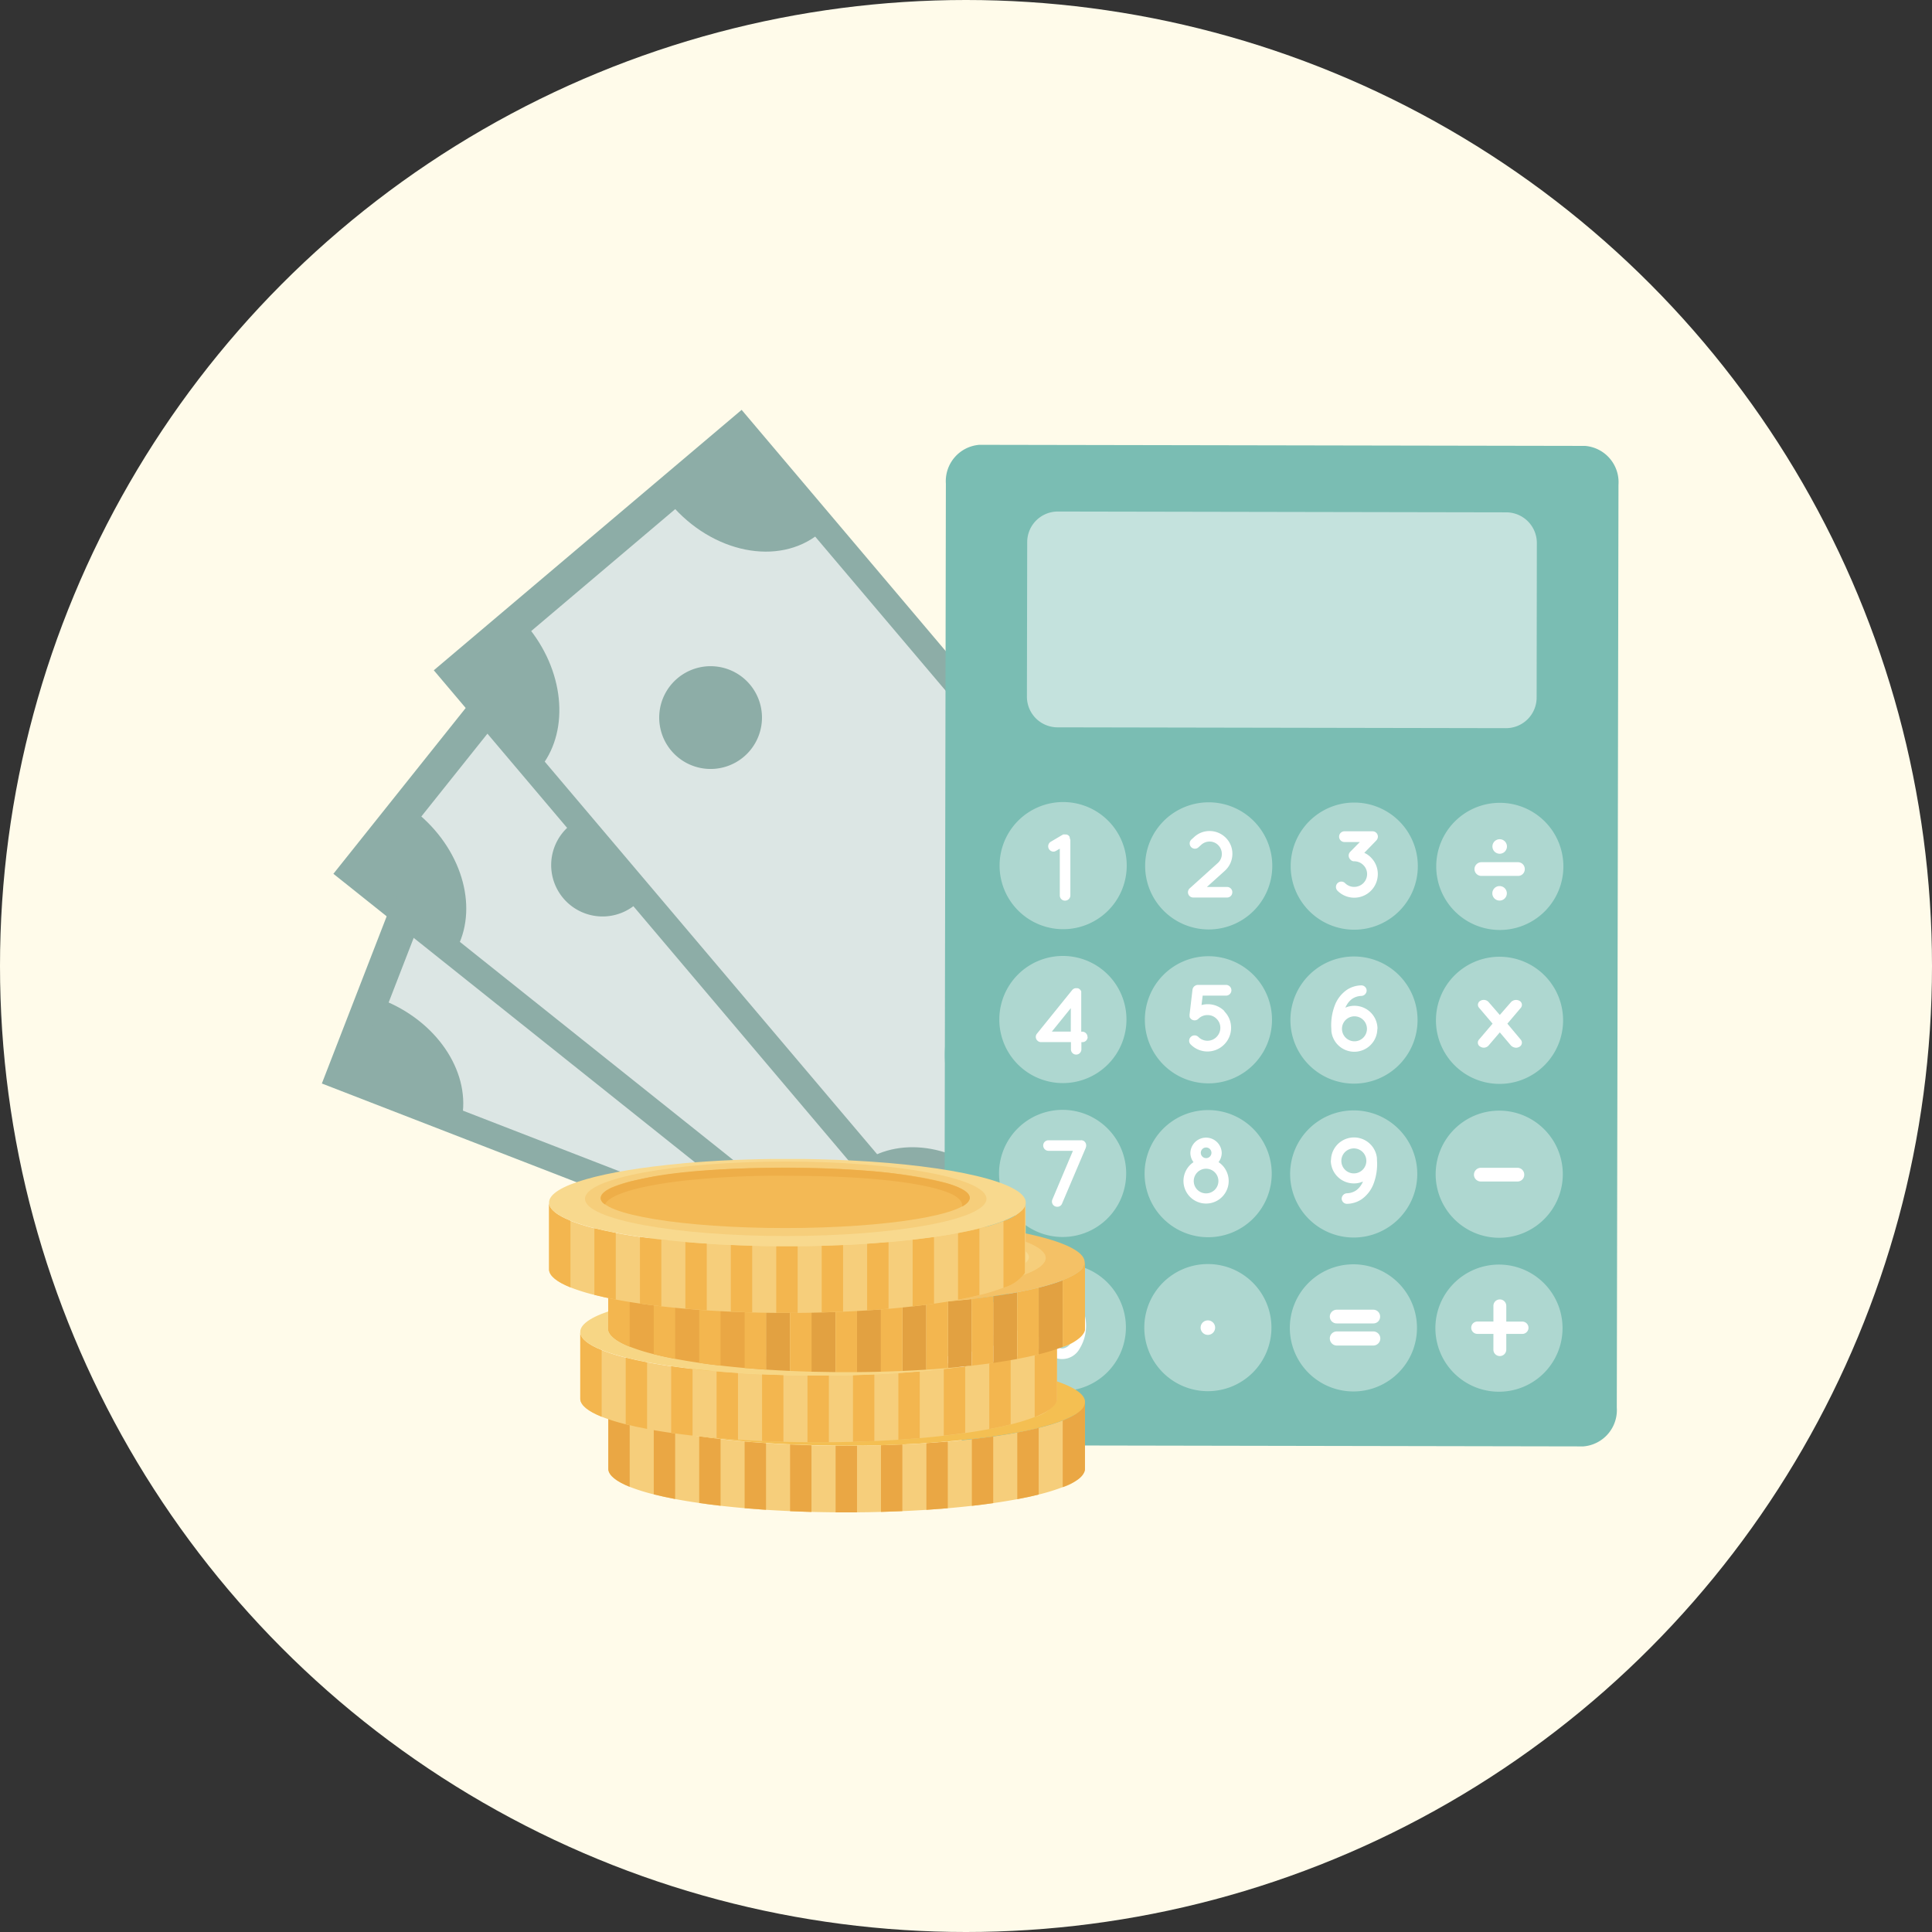 <svg xmlns="http://www.w3.org/2000/svg" xmlns:xlink="http://www.w3.org/1999/xlink" width="94" height="94" viewBox="0 0 94 94">
  <rect x="0" y="0" width="94" height="94" fill="#333333" stroke="none"/>
  <defs>
    <clipPath id="clip-path">
      <path id="Path_388197" data-name="Path 388197" d="M41.026,141.99c-3.825.347-6.454,1.068-6.454,1.9,0,1.172,5.192,2.123,11.6,2.123a52.836,52.836,0,0,0,6.875-.414c2.261-.305,3.9-.757,4.483-1.279a.594.594,0,0,0,.239-.431c0-.974-3.585-1.8-8.473-2.045-.994-.052-2.041-.079-3.124-.079-1.846,0-3.593.079-5.142.22" transform="translate(-34.572 -141.77)" fill="none"/>
    </clipPath>
    <linearGradient id="linear-gradient" x1="-0.601" y1="2.154" x2="-0.584" y2="2.154" gradientUnits="objectBoundingBox">
      <stop offset="0" stop-color="#e79e4a"/>
      <stop offset="0.357" stop-color="#ecab4d"/>
      <stop offset="1" stop-color="#f4bf52"/>
    </linearGradient>
    <clipPath id="clip-path-2">
      <path id="Path_388199" data-name="Path 388199" d="M40.813,144.281c0,.812,4.019,1.471,8.975,1.471s8.975-.659,8.975-1.471-4.019-1.471-8.975-1.471-8.975.658-8.975,1.471" transform="translate(-40.813 -142.81)" fill="none"/>
    </clipPath>
    <linearGradient id="linear-gradient-2" x1="-1.262" y1="0.98" x2="-1.234" y2="0.98" gradientUnits="objectBoundingBox">
      <stop offset="0" stop-color="#f8d98e"/>
      <stop offset="0.31" stop-color="#f8d98e"/>
      <stop offset="0.464" stop-color="#fae6bb"/>
      <stop offset="0.602" stop-color="#f9e0a6"/>
      <stop offset="0.743" stop-color="#f8d98e"/>
      <stop offset="1" stop-color="#f8d98e"/>
    </linearGradient>
    <clipPath id="clip-path-3">
      <path id="Path_388212" data-name="Path 388212" d="M37.642,133.529c-3.825.347-6.454,1.069-6.454,1.9,0,1.172,5.192,2.123,11.6,2.123a52.842,52.842,0,0,0,6.875-.414c2.261-.306,3.9-.757,4.483-1.279a.593.593,0,0,0,.239-.431c0-.974-3.585-1.8-8.473-2.045-.994-.051-2.041-.079-3.123-.079-1.846,0-3.593.079-5.142.22" transform="translate(-31.188 -133.309)" fill="none"/>
    </clipPath>
    <linearGradient id="linear-gradient-3" x1="-0.542" y1="2.957" x2="-0.525" y2="2.957" gradientUnits="objectBoundingBox">
      <stop offset="0" stop-color="#f8d98e"/>
      <stop offset="0.103" stop-color="#f8d98e"/>
      <stop offset="1" stop-color="#f7d685"/>
    </linearGradient>
    <clipPath id="clip-path-4">
      <rect id="Rectangle_16030" data-name="Rectangle 16030" width="16.5" height="3.832" fill="none"/>
    </clipPath>
    <clipPath id="clip-path-5">
      <path id="Path_388215" data-name="Path 388215" d="M37.428,135.82c0,.813,4.019,1.471,8.975,1.471s8.975-.658,8.975-1.471-4.018-1.471-8.975-1.471-8.975.658-8.975,1.471" transform="translate(-37.428 -134.349)" fill="none"/>
    </clipPath>
    <linearGradient id="linear-gradient-4" x1="-1.167" y1="1.206" x2="-1.139" y2="1.206" xlink:href="#linear-gradient-2"/>
    <clipPath id="clip-path-6">
      <path id="Path_388244" data-name="Path 388244" d="M40.813,127.36c0,.812,4.019,1.471,8.975,1.471s8.975-.659,8.975-1.471-4.019-1.471-8.975-1.471-8.975.658-8.975,1.471" transform="translate(-40.813 -125.889)" fill="none"/>
    </clipPath>
    <linearGradient id="linear-gradient-5" x1="-1.262" y1="1.432" x2="-1.234" y2="1.432" xlink:href="#linear-gradient-2"/>
    <clipPath id="clip-path-7">
      <path id="Path_388257" data-name="Path 388257" d="M33.873,117.917c-3.825.347-6.454,1.068-6.454,1.9,0,1.172,5.192,2.123,11.6,2.123a52.837,52.837,0,0,0,6.874-.414c2.262-.305,3.9-.757,4.483-1.279a.594.594,0,0,0,.239-.431c0-.974-3.585-1.8-8.473-2.045-.994-.051-2.041-.078-3.123-.078-1.846,0-3.593.079-5.142.22" transform="translate(-27.419 -117.697)" fill="none"/>
    </clipPath>
    <linearGradient id="linear-gradient-6" x1="-0.477" y1="4.439" x2="-0.459" y2="4.439" gradientUnits="objectBoundingBox">
      <stop offset="0" stop-color="#f9e3ac"/>
      <stop offset="1" stop-color="#f8d98e"/>
    </linearGradient>
  </defs>
  <g id="Group_79392" data-name="Group 79392" transform="translate(-0.001 0)">
    <circle id="Ellipse_2624" data-name="Ellipse 2624" cx="47" cy="47" r="47" transform="translate(0.001 0)" fill="#fffbea"/>
    <g id="Group_79350" data-name="Group 79350" transform="translate(15.661 19.941)">
      <rect id="Rectangle_16018" data-name="Rectangle 16018" width="19.618" height="38.879" transform="translate(0 32.776) rotate(-68.811)" fill="#8dada7"/>
      <rect id="Rectangle_16019" data-name="Rectangle 16019" width="17.121" height="35.758" transform="translate(1.948 32.191) rotate(-68.811)" fill="#dce6e4"/>
      <path id="Path_388130" data-name="Path 388130" d="M74.462,131.922c1.244-1.882,4.049-2.589,6.693-1.564l.178.072-1.4,3.613Z" transform="translate(-44.445 -88.525)" fill="#8dada7"/>
      <path id="Path_388131" data-name="Path 388131" d="M89.808,93.856l5.553,2.152-1.668,4.3c-.06-.021-.12-.044-.18-.067-2.933-1.137-4.574-3.98-3.7-6.387" transform="translate(-53.466 -67.019)" fill="#aed7d0"/>
      <path id="Path_388132" data-name="Path 388132" d="M3.761,102.047l1.392-3.59c2.658,1.03,4.268,3.437,3.927,5.652Z" transform="translate(-2.245 -69.765)" fill="#8dada7"/>
      <path id="Path_388133" data-name="Path 388133" d="M15.434,70.924l1.657-4.274,5.4,2.094c-.974,2.347-4.11,3.323-7.058,2.18" transform="translate(-9.212 -50.78)" fill="#aed7d0"/>
      <path id="Path_388134" data-name="Path 388134" d="M74.358,112.538a2.5,2.5,0,1,1,1.425,3.231,2.5,2.5,0,0,1-1.425-3.231" transform="translate(-44.282 -77.218)" fill="#8dada7"/>
      <path id="Path_388135" data-name="Path 388135" d="M24.651,93.269A2.5,2.5,0,1,1,26.077,96.5a2.5,2.5,0,0,1-1.425-3.231" transform="translate(-14.613 -65.716)" fill="#8dada7"/>
      <path id="Path_388136" data-name="Path 388136" d="M47.775,102.948a3.321,3.321,0,0,1-.886-.7,3.271,3.271,0,0,1-.534-.82,2.608,2.608,0,0,1-.221-.8,1.584,1.584,0,0,1,.051-.646.219.219,0,0,1,.139-.152.282.282,0,0,1,.214,0l.474.184a.412.412,0,0,1,.185.125.544.544,0,0,1,.075.269,2.371,2.371,0,0,0,.077.369,1.849,1.849,0,0,0,.225.486,2.4,2.4,0,0,0,.437.5,2.3,2.3,0,0,0,.705.413,2.679,2.679,0,0,0,.648.165,1.9,1.9,0,0,0,.614-.022,1.274,1.274,0,0,0,.516-.233,1.053,1.053,0,0,0,.343-.473.992.992,0,0,0,.064-.561,1.275,1.275,0,0,0-.282-.542,4.036,4.036,0,0,0-.628-.6q-.4-.314-.978-.739a7.558,7.558,0,0,1-.969-.815,3.128,3.128,0,0,1-.565-.758,1.686,1.686,0,0,1-.189-.766A2.272,2.272,0,0,1,48.783,94.7a3.069,3.069,0,0,1,1.021-.177,4.134,4.134,0,0,1,1.175.163l.291-.753a.34.34,0,0,1,.434-.191l.475.184a.339.339,0,0,1,.191.434l-.3.776a3.646,3.646,0,0,1,.89.691,3.741,3.741,0,0,1,.584.812,2.467,2.467,0,0,1,.27.831,1.617,1.617,0,0,1-.061.742.275.275,0,0,1-.354.156l-.474-.184a.456.456,0,0,1-.185-.125.438.438,0,0,1-.075-.269,1.848,1.848,0,0,0-.077-.436,1.783,1.783,0,0,0-.249-.509,2.482,2.482,0,0,0-.481-.512,2.792,2.792,0,0,0-.777-.435,3.345,3.345,0,0,0-.805-.206,2.408,2.408,0,0,0-.746.017,1.531,1.531,0,0,0-.6.246,1.028,1.028,0,0,0-.373.481.816.816,0,0,0-.015.587,1.822,1.822,0,0,0,.382.594,5.4,5.4,0,0,0,.727.648q.447.339,1.021.749a4.884,4.884,0,0,1,.843.746,2.585,2.585,0,0,1,.469.747,1.8,1.8,0,0,1,.127.755,2.5,2.5,0,0,1-.173.772,2.283,2.283,0,0,1-.431.7,2.247,2.247,0,0,1-.671.512,2.471,2.471,0,0,1-.886.242,3.2,3.2,0,0,1-1.08-.1l-.3.764a.339.339,0,0,1-.434.191l-.474-.184a.34.34,0,0,1-.191-.434Z" transform="translate(-27.53 -66.935)" fill="#8dada7"/>
      <rect id="Rectangle_16020" data-name="Rectangle 16020" width="19.618" height="38.879" transform="translate(0.561 22.573) rotate(-51.411)" fill="#8dada7"/>
      <rect id="Rectangle_16021" data-name="Rectangle 16021" width="17.121" height="35.758" transform="translate(2.595 22.598) rotate(-51.411)" fill="#dce6e4"/>
      <path id="Path_388137" data-name="Path 388137" d="M64.567,129.271c1.75-1.423,4.638-1.26,6.854.508.05.04.1.081.148.122l-2.417,3.029Z" transform="translate(-38.539 -87.587)" fill="#8dada7"/>
      <path id="Path_388138" data-name="Path 388138" d="M90.614,96.179l4.655,3.714L92.392,103.5c-.051-.038-.1-.078-.152-.118-2.459-1.962-3.175-5.166-1.625-7.2" transform="translate(-53.599 -68.405)" fill="#8dada7"/>
      <path id="Path_388139" data-name="Path 388139" d="M5.347,78.779l2.4-3.01c2.228,1.778,3.045,4.556,2.057,6.568Z" transform="translate(-3.192 -56.223)" fill="#8dada7"/>
      <path id="Path_388140" data-name="Path 388140" d="M25.49,52.687,28.349,49.1l4.528,3.614c-1.631,1.948-4.915,1.942-7.387-.031" transform="translate(-15.215 -40.307)" fill="#8dada7"/>
      <path id="Path_388141" data-name="Path 388141" d="M69.891,110.222a2.5,2.5,0,1,1,.394,3.509,2.5,2.5,0,0,1-.394-3.509" transform="translate(-41.392 -76.226)" fill="#8dada7"/>
      <path id="Path_388142" data-name="Path 388142" d="M28.22,76.971a2.5,2.5,0,1,1,.394,3.509,2.5,2.5,0,0,1-.394-3.509" transform="translate(-16.519 -56.379)" fill="#8dada7"/>
      <rect id="Rectangle_16022" data-name="Rectangle 16022" width="19.618" height="38.879" transform="translate(5.446 12.671) rotate(-40.231)" fill="#8dada7"/>
      <rect id="Rectangle_16023" data-name="Rectangle 16023" width="17.121" height="35.758" transform="matrix(0.763, -0.646, 0.646, 0.763, 7.436, 13.09)" fill="#dce6e4"/>
      <path id="Path_388143" data-name="Path 388143" d="M66.293,116.76c1.993-1.057,4.794-.337,6.625,1.828.042.049.083.1.122.149l-2.958,2.5Z" transform="translate(-39.569 -80.403)" fill="#8dada7"/>
      <path id="Path_388144" data-name="Path 388144" d="M97.676,88.9l3.846,4.546L98,96.431c-.042-.047-.085-.1-.126-.145-2.031-2.4-2.113-5.683-.2-7.381" transform="translate(-57.476 -64.063)" fill="#75bad2"/>
      <path id="Path_388145" data-name="Path 388145" d="M17.4,55.756l2.94-2.487c1.841,2.176,2.1,5.059.745,6.842Z" transform="translate(-10.385 -42.793)" fill="#8dada7"/>
      <path id="Path_388146" data-name="Path 388146" d="M42.053,34.2l3.5-2.96,3.741,4.423c-1.978,1.6-5.2.952-7.241-1.462" transform="translate(-25.101 -29.642)" fill="#8dada7"/>
      <path id="Path_388147" data-name="Path 388147" d="M76.028,99.519a2.5,2.5,0,1,1-.293,3.519,2.5,2.5,0,0,1,.293-3.519" transform="translate(-44.852 -70.046)" fill="#aed7d0"/>
      <path id="Path_388148" data-name="Path 388148" d="M41.595,58.818a2.5,2.5,0,1,1-.293,3.519,2.5,2.5,0,0,1,.293-3.519" transform="translate(-24.299 -45.752)" fill="#8dada7"/>
      <path id="Path_388149" data-name="Path 388149" d="M107.839,78.348a1.772,1.772,0,0,1-1.631,1.884L76.74,80.178a1.772,1.772,0,0,1-1.625-1.889l.081-44.9A1.772,1.772,0,0,1,76.828,31.5l29.468.053a1.772,1.772,0,0,1,1.625,1.89Z" transform="translate(-44.835 -29.799)" fill="#7abdb3"/>
      <path id="Path_388150" data-name="Path 388150" d="M109.9,48.607a1.49,1.49,0,0,1-1.492,1.487l-21.817-.04A1.49,1.49,0,0,1,85.1,48.562l.014-7.521a1.489,1.489,0,0,1,1.492-1.487l21.817.04a1.49,1.49,0,0,1,1.487,1.492Z" transform="translate(-50.796 -34.607)" fill="#c4e2dd"/>
      <path id="Path_388151" data-name="Path 388151" d="M87.985,77.718a3.093,3.093,0,1,1-3.087-3.1,3.093,3.093,0,0,1,3.087,3.1" transform="translate(-48.825 -55.536)" fill="#aed7d0"/>
      <path id="Path_388152" data-name="Path 388152" d="M105.552,77.75a3.093,3.093,0,1,1-3.087-3.1,3.093,3.093,0,0,1,3.087,3.1" transform="translate(-59.31 -55.555)" fill="#aed7d0"/>
      <path id="Path_388153" data-name="Path 388153" d="M123.119,77.782a3.093,3.093,0,1,1-3.087-3.1,3.093,3.093,0,0,1,3.087,3.1" transform="translate(-69.796 -55.575)" fill="#aed7d0"/>
      <path id="Path_388154" data-name="Path 388154" d="M140.685,77.814a3.093,3.093,0,1,1-3.087-3.1,3.093,3.093,0,0,1,3.087,3.1" transform="translate(-80.28 -55.594)" fill="#aed7d0"/>
      <path id="Path_388155" data-name="Path 388155" d="M87.952,96.295a3.093,3.093,0,1,1-3.087-3.1,3.093,3.093,0,0,1,3.087,3.1" transform="translate(-48.805 -66.625)" fill="#aed7d0"/>
      <path id="Path_388156" data-name="Path 388156" d="M105.518,96.327a3.093,3.093,0,1,1-3.087-3.1,3.093,3.093,0,0,1,3.087,3.1" transform="translate(-59.29 -66.644)" fill="#aed7d0"/>
      <path id="Path_388157" data-name="Path 388157" d="M123.085,96.358a3.093,3.093,0,1,1-3.087-3.1,3.093,3.093,0,0,1,3.087,3.1" transform="translate(-69.775 -66.662)" fill="#aed7d0"/>
      <path id="Path_388158" data-name="Path 388158" d="M140.651,96.39a3.093,3.093,0,1,1-3.087-3.1,3.093,3.093,0,0,1,3.087,3.1" transform="translate(-80.26 -66.681)" fill="#aed7d0"/>
      <path id="Path_388159" data-name="Path 388159" d="M87.918,114.871a3.093,3.093,0,1,1-3.088-3.1,3.093,3.093,0,0,1,3.088,3.1" transform="translate(-48.785 -77.713)" fill="#aed7d0"/>
      <path id="Path_388160" data-name="Path 388160" d="M105.484,114.9a3.093,3.093,0,1,1-3.087-3.1,3.093,3.093,0,0,1,3.087,3.1" transform="translate(-59.269 -77.731)" fill="#aed7d0"/>
      <path id="Path_388161" data-name="Path 388161" d="M123.052,114.935a3.093,3.093,0,1,1-3.088-3.1,3.094,3.094,0,0,1,3.088,3.1" transform="translate(-69.756 -77.751)" fill="#aed7d0"/>
      <path id="Path_388162" data-name="Path 388162" d="M140.617,114.966a3.093,3.093,0,1,1-3.087-3.1,3.093,3.093,0,0,1,3.087,3.1" transform="translate(-80.24 -77.77)" fill="#aed7d0"/>
      <path id="Path_388163" data-name="Path 388163" d="M87.884,133.447a3.093,3.093,0,1,1-3.088-3.1,3.093,3.093,0,0,1,3.088,3.1" transform="translate(-48.764 -88.8)" fill="#aed7d0"/>
      <path id="Path_388164" data-name="Path 388164" d="M105.451,133.479a3.093,3.093,0,1,1-3.087-3.1,3.093,3.093,0,0,1,3.087,3.1" transform="translate(-59.25 -88.819)" fill="#aed7d0"/>
      <path id="Path_388165" data-name="Path 388165" d="M106.768,137.531a.353.353,0,1,1-.352-.353.353.353,0,0,1,.352.353" transform="translate(-63.307 -92.877)" fill="#fff"/>
      <path id="Path_388166" data-name="Path 388166" d="M123.017,133.511a3.093,3.093,0,1,1-3.087-3.1,3.093,3.093,0,0,1,3.087,3.1" transform="translate(-69.735 -88.838)" fill="#aed7d0"/>
      <path id="Path_388167" data-name="Path 388167" d="M140.584,133.543a3.093,3.093,0,1,1-3.087-3.1,3.093,3.093,0,0,1,3.087,3.1" transform="translate(-80.22 -88.857)" fill="#aed7d0"/>
      <path id="Path_388168" data-name="Path 388168" d="M88.734,78.748l0,2.726a.258.258,0,0,1-.26.254.251.251,0,0,1-.254-.255l0-2.273-.185.106a.234.234,0,0,1-.129.037.259.259,0,0,1-.133-.476l.569-.336s.014,0,.019-.009.014-.009.023-.014.019,0,.028,0a.028.028,0,0,1,.018,0,.077.077,0,0,1,.033,0h.051a.029.029,0,0,0,.019,0,.053.053,0,0,1,.028.009.026.026,0,0,1,.018,0c.014.009.019.014.028.014a.067.067,0,0,0,.019.014s.014.009.019.014a.077.077,0,0,1,.018.019.067.067,0,0,1,.014.019l.018.019,0,.009s0,.009,0,.014a.048.048,0,0,1,.009.023c0,.009,0,.019.009.023a.2.2,0,0,0,0,.023.039.039,0,0,0,.009.033v.014" transform="translate(-52.316 -57.849)" fill="#fff"/>
      <path id="Path_388169" data-name="Path 388169" d="M106.691,81.1a.251.251,0,0,1-.255.254l-1.635,0a.256.256,0,0,1-.184-.444l1.37-1.236a.579.579,0,0,0,.195-.443.6.6,0,0,0-.152-.4.588.588,0,0,0-.443-.2.608.608,0,0,0-.4.152l-.143.129a.252.252,0,0,1-.361-.019.256.256,0,0,1,.019-.36l.143-.129a1.092,1.092,0,0,1,.744-.285,1.113,1.113,0,0,1,.822.366,1.091,1.091,0,0,1,.285.745,1.111,1.111,0,0,1-.366.822l-.875.789.984,0a.254.254,0,0,1,.254.259" transform="translate(-62.395 -57.627)" fill="#fff"/>
      <path id="Path_388170" data-name="Path 388170" d="M124.1,79.416a1.129,1.129,0,0,1,.336.809,1.147,1.147,0,0,1-1.96.81.261.261,0,1,1,.37-.369.617.617,0,0,0,.439.181.636.636,0,0,0,.444-.179.619.619,0,0,0,.186-.443.6.6,0,0,0-.184-.439.619.619,0,0,0-.439-.185.229.229,0,0,1-.189-.083.264.264,0,0,1-.013-.374l.472-.48h-.748a.261.261,0,0,1,0-.522l1.363,0a.259.259,0,0,1,.263.259.277.277,0,0,1-.032.125.346.346,0,0,1-.046.064l-.583.6a1.049,1.049,0,0,1,.323.227" transform="translate(-73.06 -57.637)" fill="#fff"/>
      <path id="Path_388171" data-name="Path 388171" d="M88.691,99.448a.254.254,0,0,1-.259.254h-.046v.351a.254.254,0,1,1-.508,0V99.7l-1.446,0a.234.234,0,0,1-.166-.056.247.247,0,0,1-.041-.356l1.714-2.122s0,0,.009-.009a.067.067,0,0,0,.014-.019.052.052,0,0,0,.023-.014s.014-.009.019-.014a.05.05,0,0,1,.028-.009c0-.009.009-.014.019-.014s.014,0,.028-.009a.029.029,0,0,0,.019,0h.079a.039.039,0,0,0,.023,0s.019,0,.027.009.014,0,.019,0,.019.014.023.019l.023.014c.009,0,.018.009.019.014l.018.019s.009.014.014.019a.147.147,0,0,1,.018.023.042.042,0,0,0,.009.019.143.143,0,0,1,.009.027s0,.014,0,.019a.049.049,0,0,1,0,.028c0,.009,0,.014,0,.023v.014l0,1.867h.046a.258.258,0,0,1,.258.255m-.811-1.4-.922,1.14.92,0Z" transform="translate(-51.432 -68.938)" fill="#fff"/>
      <path id="Path_388172" data-name="Path 388172" d="M106.384,97.972a1.132,1.132,0,0,1,.336.814,1.148,1.148,0,0,1-.339.808,1.144,1.144,0,0,1-1.622,0,.254.254,0,0,1,0-.37.262.262,0,0,1,.37,0,.62.62,0,0,0,.883,0,.628.628,0,0,0,.185-.439.606.606,0,0,0-.184-.444.6.6,0,0,0-.439-.181.615.615,0,0,0-.444.18.263.263,0,0,1-.37,0c-.018-.019-.032-.042-.05-.06,0-.009,0-.014,0-.014a.033.033,0,0,0-.009-.023c0-.014,0-.023,0-.033s0,0,0-.009a.223.223,0,0,1,0-.079l.141-1.2a.281.281,0,0,1,.116-.185c.01,0,.014,0,.019-.009s.009,0,.014-.009a.255.255,0,0,1,.12-.027l1.363,0a.261.261,0,1,1,0,.522l-1.137,0-.056.458a1.167,1.167,0,0,1,.31-.041,1.128,1.128,0,0,1,.808.339" transform="translate(-62.482 -68.713)" fill="#fff"/>
      <path id="Path_388173" data-name="Path 388173" d="M124.059,98.855a1.121,1.121,0,0,1-2.236.112s0,0,0-.009c0-.088-.009-.176-.009-.263a2.7,2.7,0,0,1,.164-.947,1.615,1.615,0,0,1,.6-.789,1.321,1.321,0,0,1,.693-.216.258.258,0,0,1,.268.245.268.268,0,0,1-.25.268.843.843,0,0,0-.435.129.943.943,0,0,0-.291.323.879.879,0,0,0-.06.12,1.088,1.088,0,0,1,.443-.092,1.12,1.12,0,0,1,1.121,1.12m-.513,0a.607.607,0,1,0-1.215,0,.607.607,0,0,0,1.215,0" transform="translate(-72.706 -68.741)" fill="#fff"/>
      <path id="Path_388174" data-name="Path 388174" d="M89.143,115.794l-1.16,2.729a.242.242,0,0,1-.236.152.253.253,0,0,1-.235-.352l1-2.369-1.192,0a.261.261,0,0,1-.254-.259.253.253,0,0,1,.255-.254l1.585,0a.181.181,0,0,1,.046,0,.416.416,0,0,1,.1.037l.014.014a.034.034,0,0,1,.018.019.073.073,0,0,0,.019.019.076.076,0,0,0,.014.019.046.046,0,0,1,.009.023.085.085,0,0,0,.019.023s0,.018,0,.023,0,.014.009.023a.36.36,0,0,1,0,.1c0,.018-.009.032-.014.046" transform="translate(-51.97 -79.902)" fill="#fff"/>
      <path id="Path_388175" data-name="Path 388175" d="M86.435,135.432a1.978,1.978,0,0,1,.316-1.1.972.972,0,0,1,1.714,0,2.124,2.124,0,0,1,0,2.209.972.972,0,0,1-1.714,0,1.992,1.992,0,0,1-.312-1.1m1.825,0a1.531,1.531,0,0,0-.221-.823.536.536,0,0,0-.429-.283.556.556,0,0,0-.44.281,1.534,1.534,0,0,0-.223.822,1.515,1.515,0,0,0,.22.818.562.562,0,0,0,.439.287.543.543,0,0,0,.43-.285,1.518,1.518,0,0,0,.223-.818" transform="translate(-51.592 -90.871)" fill="#fff"/>
      <path id="Path_388176" data-name="Path 388176" d="M121.652,136.224a.339.339,0,0,1,.343-.333l1.771,0a.331.331,0,0,1,.333.334.325.325,0,0,1-.334.333l-1.771,0a.334.334,0,0,1-.342-.334m0,1.066a.341.341,0,0,1,.343-.342l1.771,0a.343.343,0,0,1,0,.686l-1.771,0a.342.342,0,0,1-.342-.343" transform="translate(-72.611 -92.109)" fill="#fff"/>
      <path id="Path_388177" data-name="Path 388177" d="M139.051,119.093a.339.339,0,0,1,.343-.333l1.771,0a.331.331,0,0,1,.333.334.325.325,0,0,1-.334.333l-1.771,0a.333.333,0,0,1-.342-.334" transform="translate(-82.997 -81.883)" fill="#fff"/>
      <path id="Path_388178" data-name="Path 388178" d="M141.988,79.458a.353.353,0,1,1-.352-.353.353.353,0,0,1,.352.353" transform="translate(-84.329 -58.214)" fill="#fff"/>
      <path id="Path_388179" data-name="Path 388179" d="M141.977,85.112a.353.353,0,1,1-.352-.354.353.353,0,0,1,.352.354" transform="translate(-84.323 -61.588)" fill="#fff"/>
      <path id="Path_388180" data-name="Path 388180" d="M139.117,82.21a.339.339,0,0,1,.343-.333l1.771,0a.331.331,0,0,1,.333.334.325.325,0,0,1-.334.333l-1.771,0a.334.334,0,0,1-.342-.334" transform="translate(-83.037 -59.868)" fill="#fff"/>
      <path id="Path_388181" data-name="Path 388181" d="M139.8,136.318h-.78a.3.3,0,0,1-.3-.3.3.3,0,0,1,.3-.3h.78v-.764a.31.31,0,0,1,.314-.312.313.313,0,0,1,.312.314v.764l.78,0a.3.3,0,0,1,.3.3.3.3,0,0,1-.3.3h-.78v.764a.314.314,0,0,1-.314.313.31.31,0,0,1-.313-.314Z" transform="translate(-82.799 -91.36)" fill="#fff"/>
      <path id="Path_388182" data-name="Path 388182" d="M141.613,98.879l-.655.772.653.779a.226.226,0,0,1-.056.339.339.339,0,0,1-.176.052.378.378,0,0,1-.241-.1l-.548-.647-.551.645a.318.318,0,0,1-.226.1.328.328,0,0,1-.176-.052.22.22,0,0,1-.06-.34l.661-.777-.658-.774a.217.217,0,0,1,.061-.335.321.321,0,0,1,.4.053l.548.633.551-.631a.344.344,0,0,1,.418-.051.222.222,0,0,1,.054.335" transform="translate(-83.278 -69.786)" fill="#fff"/>
      <path id="Path_388183" data-name="Path 388183" d="M106.181,117.207a1.1,1.1,0,1,1-1.712-.923.746.746,0,0,1-.152-.458.763.763,0,0,1,1.525,0,.748.748,0,0,1-.154.457,1.108,1.108,0,0,1,.493.92m-.5,0a.6.6,0,0,0-.6-.6.6.6,0,1,0,0,1.2.6.6,0,0,0,.6-.595m-.857-1.379a.259.259,0,1,0,.518,0,.259.259,0,0,0-.518,0" transform="translate(-62.06 -79.681)" fill="#fff"/>
      <path id="Path_388184" data-name="Path 388184" d="M121.8,116.219a1.121,1.121,0,0,1,2.236-.112s0,0,0,.009c0,.088.009.176.009.263a2.7,2.7,0,0,1-.163.947,1.62,1.62,0,0,1-.6.789,1.321,1.321,0,0,1-.694.216.257.257,0,0,1-.267-.245.268.268,0,0,1,.25-.268.847.847,0,0,0,.435-.129.942.942,0,0,0,.291-.323.952.952,0,0,0,.06-.12,1.084,1.084,0,0,1-.444.092,1.119,1.119,0,0,1-1.121-1.12m.513,0a.608.608,0,1,0,1.215,0,.608.608,0,0,0-1.215,0" transform="translate(-72.702 -79.701)" fill="#fff"/>
      <path id="Path_388185" data-name="Path 388185" d="M34.572,147.037v3.243c0,.009,0,.019,0,.028.021.3.391.592,1.04.853a9.377,9.377,0,0,0,1.171.366c.318.08.666.156,1.041.227s.756.135,1.17.193q.5.073,1.04.135c.376.043.767.082,1.17.118.338.028.685.055,1.041.079q.571.037,1.17.064.511.023,1.04.038.576.015,1.17.02l.542,0,.5,0c.4,0,.786-.01,1.17-.02q.528-.014,1.04-.037c.4-.017.79-.039,1.17-.063q.534-.036,1.041-.078.605-.053,1.17-.117c.36-.04.707-.085,1.04-.132.414-.059.8-.123,1.17-.192s.722-.145,1.041-.225a9.667,9.667,0,0,0,1.17-.36,1.877,1.877,0,0,0,1.04-.715.419.419,0,0,0,.043-.182v-3.243a.422.422,0,0,1-.043.183,1.879,1.879,0,0,1-1.04.714,9.664,9.664,0,0,1-1.17.36c-.319.08-.667.155-1.041.225s-.757.134-1.17.193q-.5.071-1.04.132-.565.065-1.17.117-.507.043-1.041.078c-.381.025-.772.046-1.17.063q-.512.022-1.04.037c-.384.01-.775.017-1.17.02l-.5,0-.542,0q-.594,0-1.17-.02-.528-.015-1.04-.038-.6-.026-1.17-.064-.534-.036-1.041-.079c-.4-.035-.795-.075-1.17-.118s-.707-.086-1.04-.135c-.414-.059-.805-.124-1.17-.194s-.723-.147-1.041-.227a9.311,9.311,0,0,1-1.171-.366c-.649-.261-1.019-.549-1.04-.853,0-.009,0-.019,0-.028" transform="translate(-20.636 -98.762)" fill="#f6ce7b"/>
      <path id="Path_388186" data-name="Path 388186" d="M89.419,147.934v3.243c.548-.215.992-.449,1.076-.818a.244.244,0,0,0,.006-.056l0-3.266c-.136.445-.521.677-1.083.9" transform="translate(-53.373 -98.762)" fill="#eaa744"/>
      <path id="Path_388187" data-name="Path 388187" d="M83.933,150.38v3.243c.374-.07.722-.145,1.041-.225v-3.243c-.318.08-.667.155-1.041.225" transform="translate(-50.098 -100.623)" fill="#eaa744"/>
      <path id="Path_388188" data-name="Path 388188" d="M78.45,151.322v3.243c.36-.04.707-.085,1.04-.132V151.19c-.333.047-.68.092-1.04.132" transform="translate(-46.826 -101.24)" fill="#eaa744"/>
      <path id="Path_388189" data-name="Path 388189" d="M72.964,151.885v3.243q.533-.036,1.041-.078v-3.243q-.507.043-1.041.078" transform="translate(-43.551 -101.609)" fill="#eaa744"/>
      <path id="Path_388190" data-name="Path 388190" d="M67.481,152.194v3.243q.528-.014,1.04-.037v-3.243q-.512.023-1.04.037" transform="translate(-40.278 -101.818)" fill="#eaa744"/>
      <path id="Path_388191" data-name="Path 388191" d="M62,152.3v3.243l.541,0,.5,0V152.3l-.5,0-.541,0" transform="translate(-37.004 -101.901)" fill="#eaa744"/>
      <path id="Path_388192" data-name="Path 388192" d="M56.512,152.153V155.4q.511.022,1.04.038v-3.243q-.528-.015-1.04-.038" transform="translate(-33.731 -101.815)" fill="#eaa744"/>
      <path id="Path_388193" data-name="Path 388193" d="M51.026,151.8v3.243q.507.043,1.041.079v-3.243c-.356-.023-.7-.05-1.041-.079" transform="translate(-30.457 -101.604)" fill="#eaa744"/>
      <path id="Path_388194" data-name="Path 388194" d="M45.543,151.173v3.243q.5.073,1.04.134v-3.243q-.541-.062-1.04-.135" transform="translate(-27.184 -101.23)" fill="#eaa744"/>
      <path id="Path_388195" data-name="Path 388195" d="M40.057,150.13v3.243c.318.08.666.156,1.041.227v-3.243c-.375-.071-.723-.147-1.041-.227" transform="translate(-23.909 -100.608)" fill="#eaa744"/>
      <path id="Path_388196" data-name="Path 388196" d="M34.574,147.106v3.243c.021.3.391.592,1.04.853v-3.243c-.649-.261-1.019-.549-1.04-.853" transform="translate(-20.637 -98.803)" fill="#eaa744"/>
      <g id="Group_79323" data-name="Group 79323" transform="translate(13.936 46.152)">
        <g id="Group_79322" data-name="Group 79322" transform="translate(0 0)" clip-path="url(#clip-path)">
          <rect id="Rectangle_16025" data-name="Rectangle 16025" width="23.192" height="4.246" transform="translate(0)" fill="url(#linear-gradient)"/>
        </g>
      </g>
      <path id="Path_388198" data-name="Path 388198" d="M48.676,142.07c-5.394,0-9.767.811-9.767,1.812s4.373,1.812,9.767,1.812,9.767-.811,9.767-1.812-4.373-1.812-9.767-1.812" transform="translate(-23.224 -95.797)" fill="#f6ce7b"/>
      <g id="Group_79327" data-name="Group 79327" transform="translate(16.452 46.571)">
        <g id="Group_79326" data-name="Group 79326" transform="translate(0 0)" clip-path="url(#clip-path-2)">
          <rect id="Rectangle_16027" data-name="Rectangle 16027" width="14.434" height="15.097" transform="translate(-1.468 1.563) rotate(-46.79)" fill="url(#linear-gradient-2)"/>
        </g>
      </g>
      <path id="Path_388200" data-name="Path 388200" d="M31.188,138.576v3.243c0,.009,0,.019,0,.028.021.3.391.592,1.04.853a9.368,9.368,0,0,0,1.171.366c.317.08.665.156,1.04.227s.756.135,1.17.193q.5.073,1.04.135c.376.043.767.082,1.171.118.338.028.685.055,1.041.079.381.025.772.046,1.17.064q.511.023,1.04.038.576.015,1.17.02l.541,0,.5,0c.4,0,.786-.01,1.17-.02q.528-.014,1.04-.037c.4-.017.79-.039,1.17-.063q.535-.036,1.041-.078.605-.053,1.17-.117c.36-.04.707-.085,1.04-.132.414-.058.8-.123,1.17-.192s.722-.145,1.041-.225a9.709,9.709,0,0,0,1.17-.36,1.877,1.877,0,0,0,1.04-.715.413.413,0,0,0,.043-.182v-3.243a.415.415,0,0,1-.043.183,1.877,1.877,0,0,1-1.04.714,9.709,9.709,0,0,1-1.17.36q-.479.12-1.041.225t-1.17.193q-.5.071-1.04.132-.564.065-1.17.117-.507.043-1.041.078c-.381.025-.772.046-1.17.063q-.512.022-1.04.037c-.384.01-.775.017-1.17.02l-.5,0-.541,0q-.594,0-1.17-.02-.529-.015-1.04-.038c-.4-.017-.789-.039-1.17-.064q-.534-.036-1.041-.079c-.4-.035-.795-.075-1.171-.118s-.707-.086-1.04-.135c-.414-.059-.805-.124-1.17-.193s-.723-.147-1.04-.227a9.3,9.3,0,0,1-1.171-.366c-.649-.261-1.019-.549-1.04-.853,0-.009,0-.019,0-.028" transform="translate(-18.616 -93.711)" fill="#f6ce7b"/>
      <path id="Path_388201" data-name="Path 388201" d="M86.035,139.7v3.243c.561-.22,1.023-.5,1.082-.824v-3.163a2.037,2.037,0,0,1-1.082.744" transform="translate(-51.353 -93.938)" fill="#f3b64f"/>
      <path id="Path_388202" data-name="Path 388202" d="M80.549,141.919v3.243c.374-.07.722-.145,1.041-.225v-3.243c-.318.08-.667.155-1.041.225" transform="translate(-48.078 -95.572)" fill="#f3b64f"/>
      <path id="Path_388203" data-name="Path 388203" d="M75.065,142.862V146.1c.36-.04.707-.085,1.04-.132V142.73c-.333.047-.68.092-1.04.132" transform="translate(-44.805 -96.191)" fill="#f3b64f"/>
      <path id="Path_388204" data-name="Path 388204" d="M69.58,143.424v3.243q.533-.036,1.041-.078v-3.243q-.507.043-1.041.078" transform="translate(-41.531 -96.558)" fill="#f3b64f"/>
      <path id="Path_388205" data-name="Path 388205" d="M64.1,143.734v3.243q.528-.014,1.04-.037V143.7q-.512.023-1.04.037" transform="translate(-38.259 -96.768)" fill="#f3b64f"/>
      <path id="Path_388206" data-name="Path 388206" d="M58.611,143.837v3.243l.541,0,.5,0v-3.243l-.5,0-.541,0" transform="translate(-34.984 -96.851)" fill="#f3b64f"/>
      <path id="Path_388207" data-name="Path 388207" d="M53.128,143.693v3.243q.511.022,1.04.038v-3.243q-.528-.015-1.04-.038" transform="translate(-31.711 -96.766)" fill="#f3b64f"/>
      <path id="Path_388208" data-name="Path 388208" d="M47.642,143.338v3.243q.507.043,1.041.079v-3.243c-.356-.023-.7-.05-1.041-.079" transform="translate(-28.437 -96.554)" fill="#f3b64f"/>
      <path id="Path_388209" data-name="Path 388209" d="M42.159,142.712v3.243q.5.073,1.04.134v-3.243q-.541-.062-1.04-.135" transform="translate(-25.164 -96.18)" fill="#f3b64f"/>
      <path id="Path_388210" data-name="Path 388210" d="M36.673,141.67v3.243c.318.08.666.156,1.041.227V141.9c-.375-.071-.723-.147-1.041-.227" transform="translate(-21.89 -95.558)" fill="#f3b64f"/>
      <path id="Path_388211" data-name="Path 388211" d="M31.19,138.645v3.243c.021.3.391.592,1.04.853V139.5c-.649-.261-1.019-.549-1.04-.853" transform="translate(-18.617 -93.752)" fill="#f3b64f"/>
      <g id="Group_79331" data-name="Group 79331" transform="translate(12.572 42.742)">
        <g id="Group_79330" data-name="Group 79330" transform="translate(0 0)" clip-path="url(#clip-path-3)">
          <rect id="Rectangle_16029" data-name="Rectangle 16029" width="23.192" height="4.246" transform="translate(0)" fill="url(#linear-gradient-3)"/>
        </g>
      </g>
      <g id="Group_79333" data-name="Group 79333" transform="translate(19.026 42.742)">
        <g id="Group_79332" data-name="Group 79332" transform="translate(0 0)" clip-path="url(#clip-path-4)">
          <path id="Path_388213" data-name="Path 388213" d="M47.2,133.529l12.017,3.613c2.261-.305,3.9-.757,4.483-1.279l-8.234-2.475c-.994-.052-2.041-.078-3.124-.078-1.846,0-3.593.079-5.142.219" transform="translate(-47.198 -133.31)" fill="#fff"/>
        </g>
      </g>
      <path id="Path_388214" data-name="Path 388214" d="M45.292,133.609c-5.394,0-9.767.811-9.767,1.812s4.373,1.812,9.767,1.812,9.767-.811,9.767-1.812-4.373-1.812-9.767-1.812" transform="translate(-21.204 -90.747)" fill="#f6ce7b"/>
      <g id="Group_79338" data-name="Group 79338" transform="translate(15.088 43.161)">
        <g id="Group_79337" data-name="Group 79337" transform="translate(0 0)" clip-path="url(#clip-path-5)">
          <rect id="Rectangle_16032" data-name="Rectangle 16032" width="14.434" height="15.097" transform="matrix(0.685, -0.729, 0.729, 0.685, -1.468, 1.563)" fill="url(#linear-gradient-4)"/>
        </g>
      </g>
      <path id="Path_388216" data-name="Path 388216" d="M81.03,133.983v3.243c.414-.059.8-.124,1.17-.193V133.79l-.225.042-.343.059-.147.023c-.1.016-.2.031-.3.046h0l-.154.023" transform="translate(-48.366 -90.855)" fill="#e2a141"/>
      <path id="Path_388217" data-name="Path 388217" d="M86.516,132.7v3.243a9.732,9.732,0,0,0,1.17-.36v-3.243c-.21.083-.448.162-.711.237l-.132.037c-.1.029-.214.058-.327.086" transform="translate(-51.64 -89.99)" fill="#e2a141"/>
      <path id="Path_388218" data-name="Path 388218" d="M89.528,130.968l-.109.045v3.243a1.877,1.877,0,0,0,1.04-.715.419.419,0,0,0,.043-.182v-3.243c0,.012,0,.025,0,.037l0,.018v0a.245.245,0,0,1-.006.033.324.324,0,0,1-.013.046c-.005.015-.012.03-.019.046s-.012.023-.019.036a.022.022,0,0,1-.007.011.29.29,0,0,1-.03.047c-.011.016-.023.031-.036.047s-.026.031-.042.046l-.034.034-.029.026,0,0-.008.007-.048.04-.012.01-.014.011-.006,0-.015.011-.006,0-.09.061-.074.046-.075.043-.037.02-.037.019c-.05.026-.1.052-.157.077l-.07.031-.082.035" transform="translate(-53.373 -88.661)" fill="#f6ce7b"/>
      <path id="Path_388219" data-name="Path 388219" d="M83.934,133.459V136.7c.374-.07.722-.145,1.041-.225v-3.243l-.245.059-.2.045q-.135.03-.276.058c-.091.019-.184.037-.279.054l-.043.008" transform="translate(-50.099 -90.523)" fill="#f6ce7b"/>
      <path id="Path_388220" data-name="Path 388220" d="M75.547,134.713v3.243q.605-.053,1.17-.117V134.6c-.376.043-.767.081-1.17.117" transform="translate(-45.093 -91.336)" fill="#e2a141"/>
      <path id="Path_388221" data-name="Path 388221" d="M78.648,134.377l-.2.023v3.243c.36-.04.707-.085,1.04-.132v-3.243l-.028,0-.184.025-.045.006c-.191.026-.385.051-.585.074" transform="translate(-46.826 -91.14)" fill="#f6ce7b"/>
      <path id="Path_388222" data-name="Path 388222" d="M70.061,135.143v3.243q.6-.025,1.17-.063V135.08q-.447.029-.911.051l-.259.012" transform="translate(-41.818 -91.625)" fill="#e2a141"/>
      <path id="Path_388223" data-name="Path 388223" d="M72.98,134.962h-.016v3.243q.534-.036,1.041-.078v-3.243l-.256.021-.258.02-.511.036" transform="translate(-43.551 -91.508)" fill="#f6ce7b"/>
      <path id="Path_388224" data-name="Path 388224" d="M64.578,135.348v3.243c.4,0,.786-.01,1.17-.02v-3.243l-.581.012-.293,0-.3,0" transform="translate(-38.546 -91.773)" fill="#e2a141"/>
      <path id="Path_388225" data-name="Path 388225" d="M67.7,135.266l-.219.007v3.243q.528-.014,1.04-.037v-3.243l-.258.011-.054,0-.09,0-.046,0-.181.006-.193.006" transform="translate(-40.279 -91.718)" fill="#f6ce7b"/>
      <path id="Path_388226" data-name="Path 388226" d="M59.092,135.326v3.243q.576.015,1.17.02v-3.243q-.3,0-.589-.008c-.2,0-.388-.007-.581-.012" transform="translate(-35.271 -91.771)" fill="#e2a141"/>
      <path id="Path_388227" data-name="Path 388227" d="M62.537,135.378l-.541,0v3.243l.541,0,.5,0v-3.243l-.5,0" transform="translate(-37.004 -91.801)" fill="#f6ce7b"/>
      <path id="Path_388228" data-name="Path 388228" d="M53.609,135.073v3.243c.381.025.772.046,1.17.064v-3.243c-.1,0-.2-.008-.3-.015l-.273-.014-.127-.007-.27-.016-.2-.012" transform="translate(-31.998 -91.62)" fill="#e2a141"/>
      <path id="Path_388229" data-name="Path 388229" d="M56.768,135.243l-.256-.011v3.243q.511.022,1.04.037V135.27l-.055,0-.47-.015-.259-.01" transform="translate(-33.731 -91.715)" fill="#f6ce7b"/>
      <path id="Path_388230" data-name="Path 388230" d="M34.572,130.115v3.243c0,.009,0,.019,0,.028.021.3.391.592,1.04.853a9.377,9.377,0,0,0,1.171.366c.318.08.666.156,1.041.227s.756.135,1.17.194q.5.073,1.04.135c.376.043.767.082,1.17.118.338.028.685.055,1.041.079v-3.243l-.265-.019-.242-.018c-.18-.013-.358-.028-.534-.043-.4-.035-.795-.075-1.17-.118-.18-.02-.357-.042-.53-.065l-.184-.024-.123-.017-.2-.029q-.322-.045-.623-.1c-.137-.023-.272-.046-.4-.071l-.144-.027c-.094-.017-.186-.035-.276-.054l-.135-.028-.164-.035-.12-.027H37.12l-.037-.008-.007,0h0l-.008,0-.011,0-.009,0-.006,0c-.087-.019-.173-.04-.256-.061l-.072-.019-.159-.042-.1-.027-.13-.037c-.222-.064-.426-.133-.609-.2L35.625,131l-.012,0-.067-.028-.064-.028-.043-.019c-.075-.033-.144-.067-.21-.1l-.091-.05-.029-.016c-.067-.039-.127-.077-.182-.117l-.058-.044a.911.911,0,0,1-.238-.264s0-.008-.007-.013a.09.09,0,0,1-.006-.013c-.005-.009-.009-.019-.014-.029s-.006-.016-.009-.024-.011-.035-.015-.052v0c0-.018-.006-.037-.008-.054s0-.019,0-.028" transform="translate(-20.636 -88.661)" fill="#eaa744"/>
      <path id="Path_388231" data-name="Path 388231" d="M89.419,130.986v3.243c.562-.221,1.007-.477,1.083-.833v-3.325l-.043.2a.528.528,0,0,1-.025.047.423.423,0,0,1-.03.047.543.543,0,0,1-.036.047c-.013.016-.027.031-.041.046l-.035.035c-.009.008-.019.018-.029.026l0,0-.008.006-.048.039-.012.01-.013.01h0l-.006,0-.015.011-.006.005-.09.061c-.024.015-.048.03-.074.045l-.075.043-.037.02-.038.019c-.05.026-.1.051-.157.077l-.07.031-.083.035-.109.045" transform="translate(-53.373 -88.635)" fill="#f3b64f"/>
      <path id="Path_388232" data-name="Path 388232" d="M83.934,133.459V136.7c.374-.07.722-.145,1.041-.225v-3.243l-.245.059-.2.045q-.135.03-.276.058c-.091.019-.184.037-.279.054l-.043.008" transform="translate(-50.099 -90.523)" fill="#f3b64f"/>
      <path id="Path_388233" data-name="Path 388233" d="M78.45,134.4v3.243c.36-.04.707-.085,1.04-.132v-3.243l-.028,0-.184.025-.045.007c-.191.026-.385.05-.585.074l-.2.023" transform="translate(-46.826 -91.14)" fill="#f3b64f"/>
      <path id="Path_388234" data-name="Path 388234" d="M72.965,134.964v3.243q.533-.036,1.041-.078v-3.243l-.256.021-.258.02-.511.036h-.016" transform="translate(-43.552 -91.509)" fill="#f3b64f"/>
      <path id="Path_388235" data-name="Path 388235" d="M67.481,135.273v3.243q.528-.014,1.04-.037v-3.243l-.257.011-.055,0-.09,0-.046,0-.181.006-.193.006-.219.007" transform="translate(-40.278 -91.718)" fill="#f3b64f"/>
      <path id="Path_388236" data-name="Path 388236" d="M62,135.376v3.243l.541,0,.5,0v-3.243l-.5,0-.541,0" transform="translate(-37.004 -91.801)" fill="#f3b64f"/>
      <path id="Path_388237" data-name="Path 388237" d="M56.512,135.232v3.243q.511.022,1.04.038V135.27l-.054,0-.47-.015-.259-.01-.256-.011" transform="translate(-33.731 -91.715)" fill="#f3b64f"/>
      <path id="Path_388238" data-name="Path 388238" d="M51.027,134.877v3.243q.507.043,1.041.079v-3.243l-.265-.019-.242-.018q-.27-.02-.534-.043" transform="translate(-30.457 -91.503)" fill="#f3b64f"/>
      <path id="Path_388239" data-name="Path 388239" d="M45.543,134.252V137.5q.5.073,1.04.134v-3.243q-.541-.062-1.04-.135" transform="translate(-27.184 -91.13)" fill="#f3b64f"/>
      <path id="Path_388240" data-name="Path 388240" d="M40.057,133.209v3.243c.318.08.666.156,1.041.227v-3.243c-.375-.071-.723-.147-1.041-.227" transform="translate(-23.909 -90.508)" fill="#f3b64f"/>
      <path id="Path_388241" data-name="Path 388241" d="M34.574,130.185v3.243c.021.3.391.592,1.04.853v-3.243c-.649-.261-1.019-.549-1.04-.853" transform="translate(-20.637 -88.703)" fill="#f3b64f"/>
      <path id="Path_388242" data-name="Path 388242" d="M34.572,126.971c0,.009,0,.019,0,.028s0,.036.008.054v0c0,.017.009.035.015.052s.006.017.009.024.008.02.014.029a.089.089,0,0,0,.006.013s0,.008.007.013a.91.91,0,0,0,.238.264c.019.014.038.029.058.044.055.04.115.078.182.117l.029.016.091.05c.066.033.135.067.21.1l.043.019.01.005.054.023.067.028.012,0,.091.035c.183.07.387.138.609.2l.13.037.1.027.159.042.072.019c.083.021.168.042.256.061l.006,0,.009,0,.011,0h0l0,0h0l.007,0,.037.008h.009l.12.027.164.035.135.028c.09.019.181.037.276.054l.144.027c.131.025.266.047.4.071q.3.051.623.1l.2.029.123.017.184.024c.173.023.351.045.53.065.376.043.767.082,1.17.118.176.015.354.029.534.043l.242.018.265.019.2.012.271.016.127.006c.091.006.181.01.273.015l.3.014.256.011.259.01.47.015.054,0,.581.013.589.007.542,0,.5,0,.3,0,.293,0,.581-.013.219-.006.193-.006.181-.006.046,0,.09,0,.055,0,.257-.011.259-.012q.464-.022.911-.051h.016l.511-.036.258-.02.256-.021c.4-.035.795-.074,1.17-.117l.2-.023c.2-.024.393-.048.585-.074l.045-.006.184-.025.1-.014.083-.012h0l.3-.045.147-.024.343-.059.224-.041.043-.008c.095-.018.188-.035.279-.054s.186-.038.276-.058l.2-.045.245-.059c.112-.028.222-.056.327-.086l.132-.037c.263-.076.5-.155.712-.237l.109-.044.082-.035.07-.031c.054-.025.108-.05.157-.077l.037-.019.037-.02.075-.043.074-.046.09-.061.006,0,.015-.011.006,0,.014-.01.012-.01.048-.04.008-.007,0,0,.029-.026.034-.034c.015-.015.029-.03.042-.046a.486.486,0,0,0,.036-.047.445.445,0,0,0,.03-.047.021.021,0,0,0,.007-.011.063.063,0,0,0,.01-.019.1.1,0,0,0,.008-.016v0c.007-.015.013-.03.019-.046a.277.277,0,0,0,.013-.046.2.2,0,0,0,.006-.033v0l0-.018c0-.012,0-.025,0-.037,0-.974-3.585-1.8-8.473-2.045-.994-.051-2.041-.078-3.123-.078-1.847,0-3.593.079-5.143.22-3.825.347-6.454,1.069-6.454,1.9" transform="translate(-20.636 -85.517)" fill="#f4c166"/>
      <path id="Path_388243" data-name="Path 388243" d="M48.676,125.148c-5.394,0-9.767.811-9.767,1.812s4.373,1.812,9.767,1.812,9.767-.811,9.767-1.812-4.373-1.812-9.767-1.812" transform="translate(-23.224 -85.696)" fill="#f6ce7b"/>
      <g id="Group_79342" data-name="Group 79342" transform="translate(16.452 39.75)">
        <g id="Group_79341" data-name="Group 79341" transform="translate(0 0)" clip-path="url(#clip-path-6)">
          <rect id="Rectangle_16034" data-name="Rectangle 16034" width="14.434" height="15.097" transform="matrix(0.685, -0.729, 0.729, 0.685, -1.468, 1.563)" fill="url(#linear-gradient-5)"/>
        </g>
      </g>
      <path id="Path_388245" data-name="Path 388245" d="M27.419,122.963v3.243c0,.009,0,.019,0,.028.021.3.391.592,1.04.853a9.377,9.377,0,0,0,1.171.366c.318.08.666.156,1.041.227s.756.135,1.17.194q.5.073,1.04.135c.376.043.767.082,1.171.118.338.028.685.055,1.041.079q.571.037,1.17.064.511.023,1.04.038.576.015,1.17.02l.542,0,.5,0c.4,0,.786-.01,1.17-.02q.528-.014,1.04-.037c.4-.017.79-.039,1.17-.063q.534-.036,1.041-.078.605-.053,1.17-.117c.36-.04.707-.085,1.04-.132.414-.059.8-.123,1.17-.192s.722-.145,1.041-.225a9.663,9.663,0,0,0,1.17-.36,1.877,1.877,0,0,0,1.04-.715.419.419,0,0,0,.043-.182v-3.243a.42.42,0,0,1-.043.183,1.879,1.879,0,0,1-1.04.714,9.663,9.663,0,0,1-1.17.36c-.319.08-.667.155-1.041.225s-.757.134-1.17.193q-.5.071-1.04.132-.565.065-1.17.117-.507.043-1.041.078c-.381.025-.772.046-1.17.063q-.512.022-1.04.037c-.384.01-.775.017-1.17.02l-.5,0-.542,0q-.594,0-1.17-.02-.528-.015-1.04-.038-.6-.026-1.17-.064-.534-.036-1.041-.079c-.4-.035-.795-.075-1.171-.118s-.707-.086-1.04-.135c-.414-.059-.805-.124-1.17-.193s-.723-.147-1.041-.227a9.377,9.377,0,0,1-1.171-.366c-.649-.261-1.019-.549-1.04-.853,0-.009,0-.019,0-.028" transform="translate(-16.366 -84.392)" fill="#f6ce7b"/>
      <path id="Path_388246" data-name="Path 388246" d="M82.266,124.131v3.243a1.879,1.879,0,0,0,1.04-.715v-3.243a1.877,1.877,0,0,1-1.04.715" transform="translate(-49.103 -84.662)" fill="#f3b64f"/>
      <path id="Path_388247" data-name="Path 388247" d="M76.781,126.306v3.243c.374-.07.722-.145,1.041-.225v-3.243c-.318.08-.667.155-1.041.225" transform="translate(-45.829 -86.253)" fill="#f3b64f"/>
      <path id="Path_388248" data-name="Path 388248" d="M71.3,127.249v3.243c.36-.04.707-.085,1.04-.132v-3.243c-.333.047-.68.092-1.04.132" transform="translate(-42.556 -86.872)" fill="#f3b64f"/>
      <path id="Path_388249" data-name="Path 388249" d="M65.812,127.811v3.243q.533-.036,1.041-.078v-3.243q-.507.043-1.041.078" transform="translate(-39.282 -87.239)" fill="#f3b64f"/>
      <path id="Path_388250" data-name="Path 388250" d="M60.328,128.121v3.243q.528-.014,1.04-.037v-3.243q-.512.023-1.04.037" transform="translate(-36.009 -87.449)" fill="#f3b64f"/>
      <path id="Path_388251" data-name="Path 388251" d="M54.843,128.224v3.243l.541,0,.5,0v-3.243l-.5,0-.541,0" transform="translate(-32.735 -87.532)" fill="#f3b64f"/>
      <path id="Path_388252" data-name="Path 388252" d="M49.359,128.08v3.243q.511.022,1.04.038v-3.243q-.528-.015-1.04-.038" transform="translate(-29.462 -87.446)" fill="#f3b64f"/>
      <path id="Path_388253" data-name="Path 388253" d="M43.874,127.725v3.243q.507.043,1.041.079V127.8c-.356-.023-.7-.05-1.041-.079" transform="translate(-26.188 -87.235)" fill="#f3b64f"/>
      <path id="Path_388254" data-name="Path 388254" d="M38.39,127.1v3.243q.5.073,1.04.135v-3.243q-.541-.062-1.04-.135" transform="translate(-22.914 -86.861)" fill="#f3b64f"/>
      <path id="Path_388255" data-name="Path 388255" d="M32.9,126.057V129.3c.318.08.666.156,1.041.227v-3.243c-.375-.071-.723-.147-1.041-.227" transform="translate(-19.641 -86.239)" fill="#f3b64f"/>
      <path id="Path_388256" data-name="Path 388256" d="M27.421,123.032v3.243c.021.3.391.592,1.04.853v-3.243c-.649-.261-1.019-.549-1.04-.853" transform="translate(-16.367 -84.433)" fill="#f3b64f"/>
      <g id="Group_79346" data-name="Group 79346" transform="translate(11.053 36.448)">
        <g id="Group_79345" data-name="Group 79345" transform="translate(0 0)" clip-path="url(#clip-path-7)">
          <rect id="Rectangle_16036" data-name="Rectangle 16036" width="23.193" height="4.246" transform="translate(0 0)" fill="url(#linear-gradient-6)"/>
        </g>
      </g>
      <path id="Path_388258" data-name="Path 388258" d="M41.524,118c-5.394,0-9.767.811-9.767,1.812s4.373,1.812,9.767,1.812,9.767-.811,9.767-1.812S46.917,118,41.524,118" transform="translate(-18.955 -81.427)" fill="#f6ce7b"/>
      <path id="Path_388259" data-name="Path 388259" d="M42.635,118.736c-4.957,0-8.975.658-8.975,1.471s4.019,1.471,8.975,1.471,8.975-.659,8.975-1.471-4.019-1.471-8.975-1.471" transform="translate(-20.091 -81.869)" fill="#f3b955"/>
      <path id="Path_388260" data-name="Path 388260" d="M51.239,120.633s.1-.373-.72-.686c-1.019-.39-3.385-.8-7.786-.8a42.2,42.2,0,0,0-5.141.248c-3.682.441-3.724,1.149-3.724,1.149s-.658-.35.3-.812a7.983,7.983,0,0,1,1.4-.416c2.8-.679,8.418-.624,10.882-.424a23.381,23.381,0,0,1,4.008.609c1.008.286,1.553.689.79,1.138" transform="translate(-20.083 -81.88)" fill="#eeae48"/>
    </g>
  </g>
</svg>
